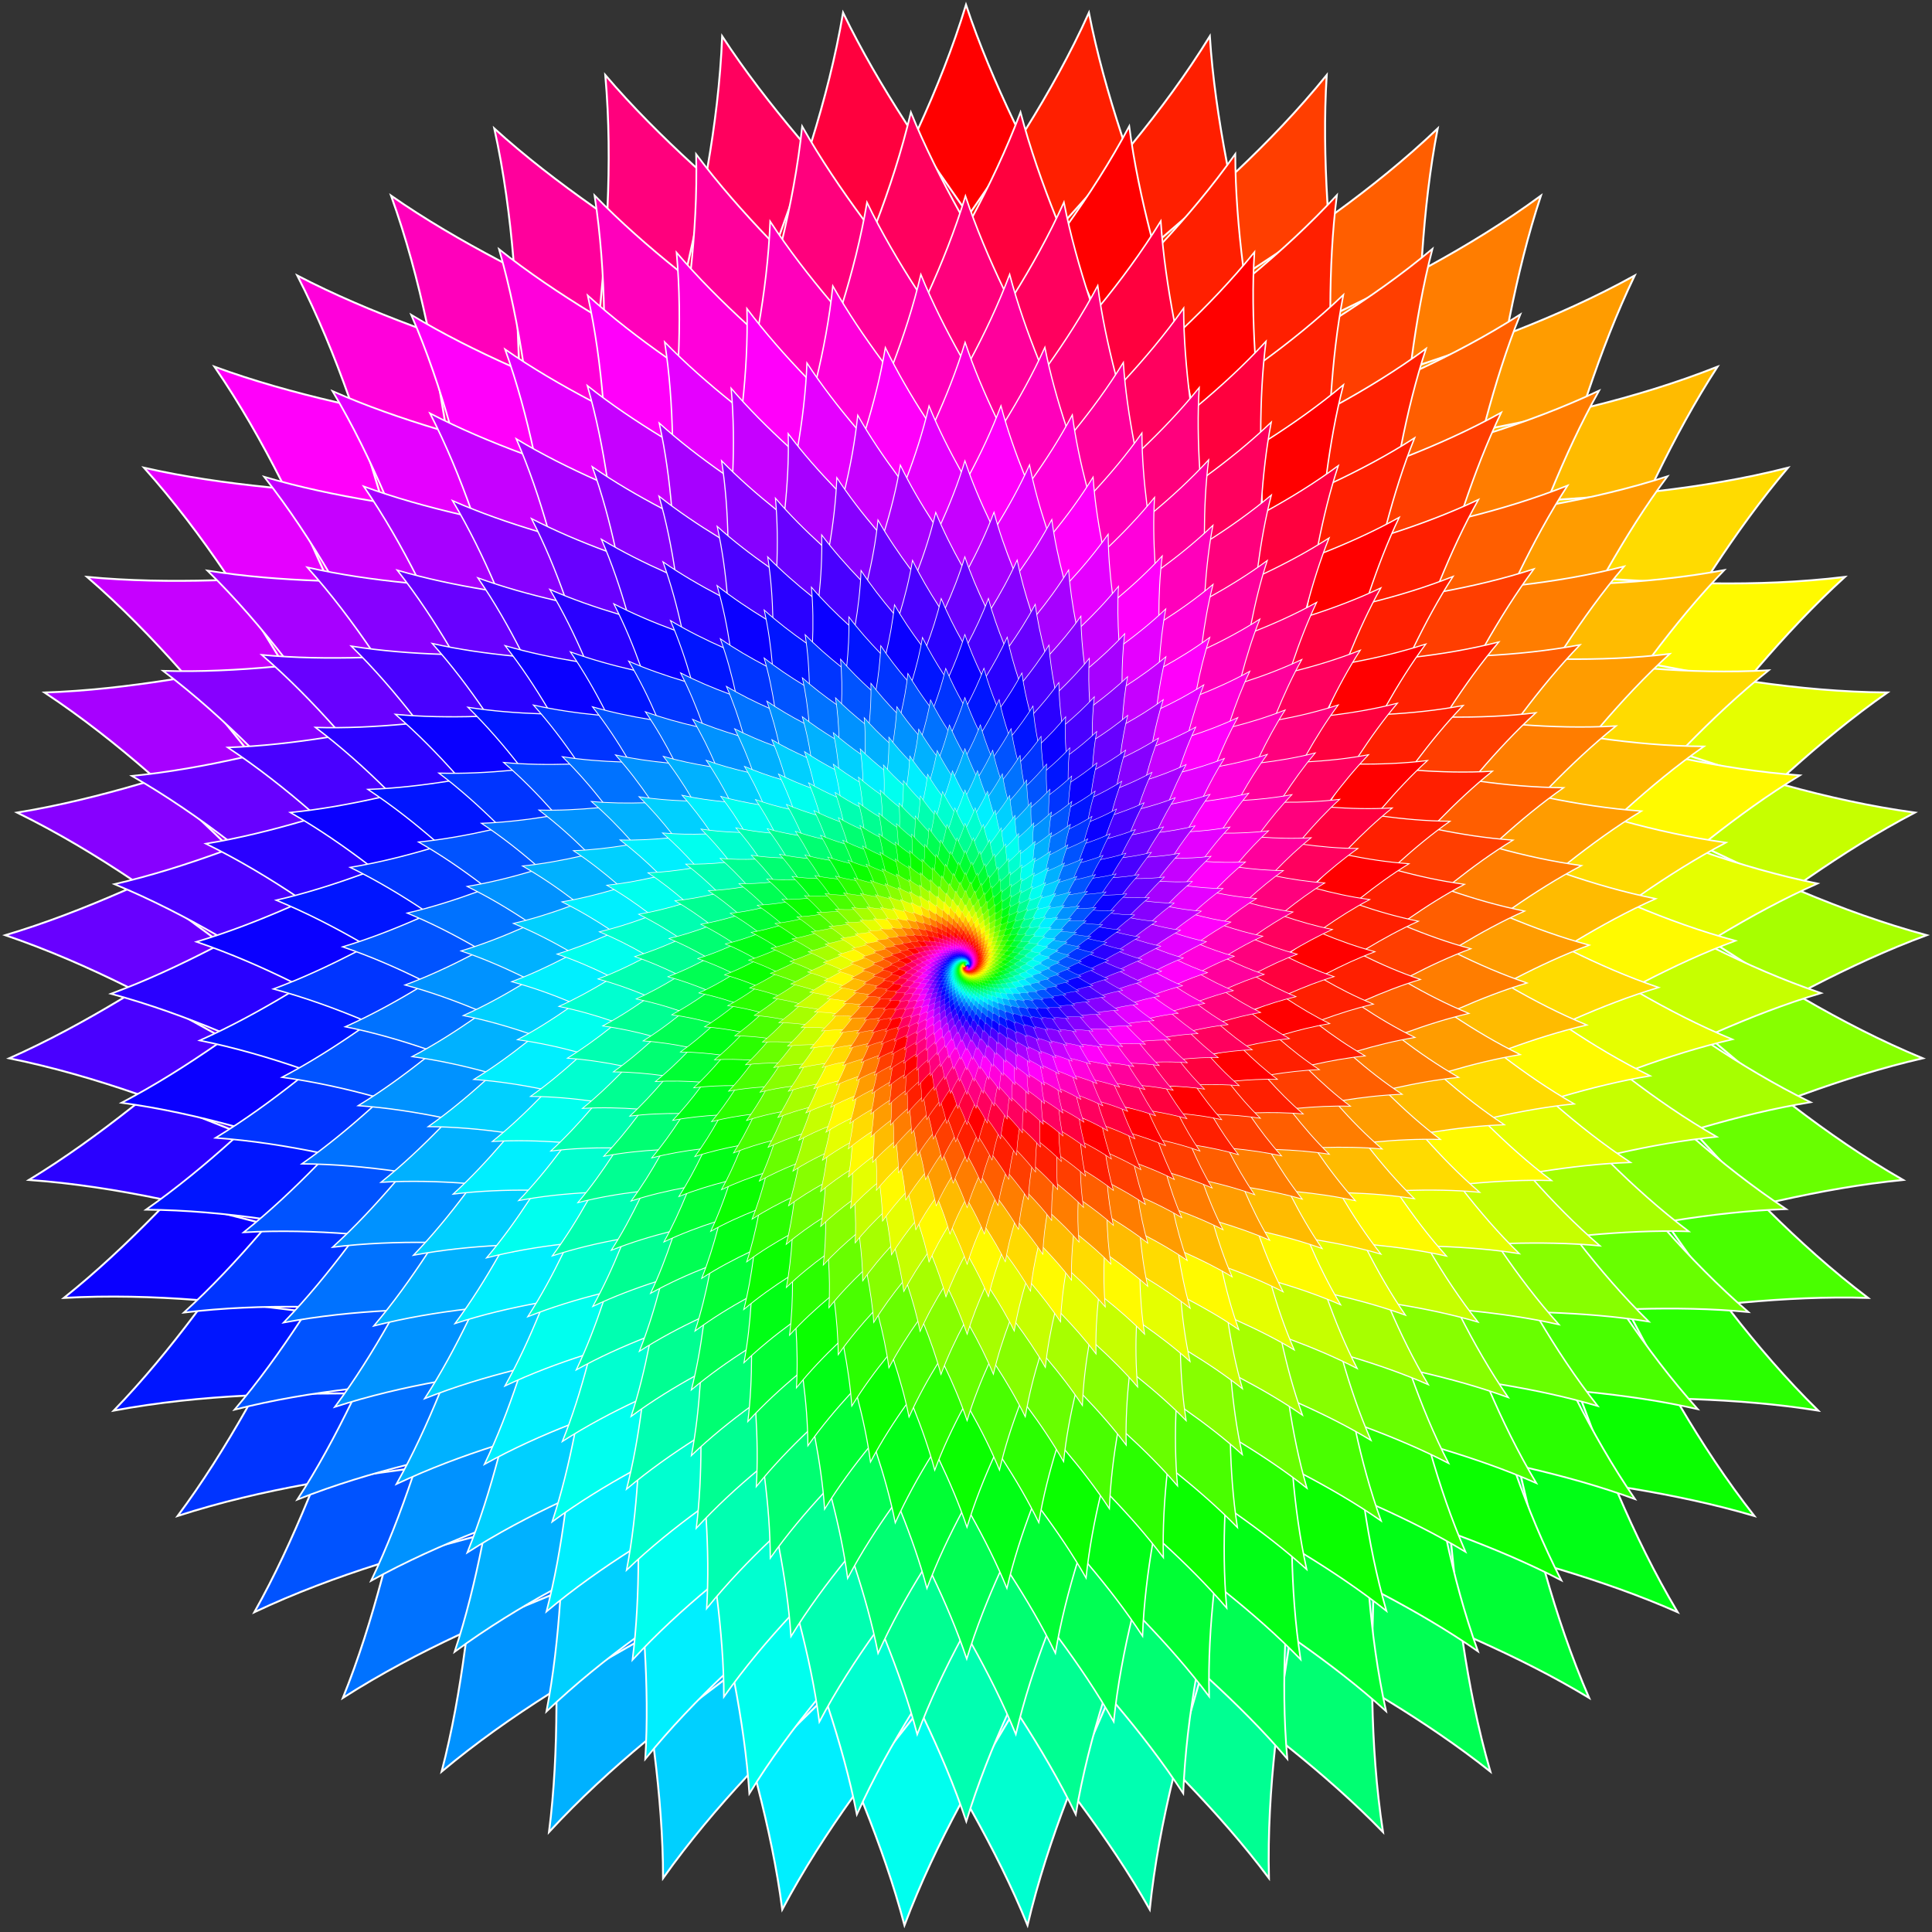 <?xml version="1.0" encoding="UTF-8"?>
<svg width="402" height="402" version="1.1" viewBox="-201 -201 402 402" xmlns="http://www.w3.org/2000/svg" xmlns:xlink="http://www.w3.org/1999/xlink">
<rect x="-201" y="-201" width="402" height="402" fill="#333333" stroke="none"/>
<defs>
<path id="k" d="m20 0c-44-22-11-44 0-80 11 33 44 60 0 80z"/>
<g id="a" transform="translate(-20,-20)">
<use fill="#f00" xlink:href="#k"/>
<use transform="rotate(7.347 20 20)" fill="#ff1f00" xlink:href="#k"/>
<use transform="rotate(14.694 20 20)" fill="#ff1f00" xlink:href="#k"/>
<use transform="rotate(22.041 20 20)" fill="#ff3e00" xlink:href="#k"/>
<use transform="rotate(29.388 20 20)" fill="#ff5e00" xlink:href="#k"/>
<use transform="rotate(36.735 20 20)" fill="#ff7d00" xlink:href="#k"/>
<use transform="rotate(44.082 20 20)" fill="#ff9c00" xlink:href="#k"/>
<use transform="rotate(51.429 20 20)" fill="#fb0" xlink:href="#k"/>
<use transform="rotate(58.776 20 20)" fill="#ffdb00" xlink:href="#k"/>
<use transform="rotate(66.122 20 20)" fill="#fffa00" xlink:href="#k"/>
<use transform="rotate(73.469 20 20)" fill="#e5ff00" xlink:href="#k"/>
<use transform="rotate(80.816 20 20)" fill="#c6ff00" xlink:href="#k"/>
<use transform="rotate(88.163 20 20)" fill="#a7ff00" xlink:href="#k"/>
<use transform="rotate(95.51 20 20)" fill="#87ff00" xlink:href="#k"/>
<use transform="rotate(102.86 20 20)" fill="#68ff00" xlink:href="#k"/>
<use transform="rotate(110.2 20 20)" fill="#49ff00" xlink:href="#k"/>
<use transform="rotate(117.55 20 20)" fill="#2aff00" xlink:href="#k"/>
<use transform="rotate(124.9 20 20)" fill="#0aff00" xlink:href="#k"/>
<use transform="rotate(132.24 20 20)" fill="#00ff15" xlink:href="#k"/>
<use transform="rotate(139.59 20 20)" fill="#00ff34" xlink:href="#k"/>
<use transform="rotate(146.94 20 20)" fill="#00ff53" xlink:href="#k"/>
<use transform="rotate(154.29 20 20)" fill="#00ff72" xlink:href="#k"/>
<use transform="rotate(161.63 20 20)" fill="#00ff92" xlink:href="#k"/>
<use transform="rotate(168.98 20 20)" fill="#00ffb1" xlink:href="#k"/>
<use transform="rotate(176.33 20 20)" fill="#00ffd0" xlink:href="#k"/>
<use transform="rotate(183.67 20 20)" fill="#00ffef" xlink:href="#k"/>
<use transform="rotate(191.02 20 20)" fill="#00efff" xlink:href="#k"/>
<use transform="rotate(198.37 20 20)" fill="#00d0ff" xlink:href="#k"/>
<use transform="rotate(205.71 20 20)" fill="#00b1ff" xlink:href="#k"/>
<use transform="rotate(213.06 20 20)" fill="#0092ff" xlink:href="#k"/>
<use transform="rotate(220.41 20 20)" fill="#0072ff" xlink:href="#k"/>
<use transform="rotate(227.76 20 20)" fill="#0053ff" xlink:href="#k"/>
<use transform="rotate(235.1 20 20)" fill="#0034ff" xlink:href="#k"/>
<use transform="rotate(242.45 20 20)" fill="#0015ff" xlink:href="#k"/>
<use transform="rotate(249.8 20 20)" fill="#0a00ff" xlink:href="#k"/>
<use transform="rotate(257.14 20 20)" fill="#2a00ff" xlink:href="#k"/>
<use transform="rotate(264.49 20 20)" fill="#4900ff" xlink:href="#k"/>
<use transform="rotate(271.837 20 20)" fill="#6800ff" xlink:href="#k"/>
<use transform="rotate(279.184 20 20)" fill="#8700ff" xlink:href="#k"/>
<use transform="rotate(286.531 20 20)" fill="#a700ff" xlink:href="#k"/>
<use transform="rotate(293.878 20 20)" fill="#c600ff" xlink:href="#k"/>
<use transform="rotate(301.224 20 20)" fill="#e500ff" xlink:href="#k"/>
<use transform="rotate(308.571 20 20)" fill="#ff00fa" xlink:href="#k"/>
<use transform="rotate(315.918 20 20)" fill="#ff00db" xlink:href="#k"/>
<use transform="rotate(323.265 20 20)" fill="#f0b" xlink:href="#k"/>
<use transform="rotate(330.612 20 20)" fill="#ff009c" xlink:href="#k"/>
<use transform="rotate(337.959 20 20)" fill="#ff007d" xlink:href="#k"/>
<use transform="rotate(345.306 20 20)" fill="#ff005e" xlink:href="#k"/>
<use transform="rotate(-7.347 20 20)" fill="#ff003e" xlink:href="#k"/>
</g>
</defs>
<use id="r0" transform="scale(2)" stroke="#fff" stroke-width=".2" xlink:href="#a"/>
<use id="r1" transform="rotate(11) scale(.89)" stroke-width=".2" xlink:href="#r0"/>
<use id="r2" transform="rotate(11) scale(.9)" stroke-width=".2" xlink:href="#r1"/>
<use id="r3" transform="rotate(11) scale(.9)" xlink:href="#r2"/>
<use id="t" transform="rotate(11) scale(.9)" xlink:href="#r3"/>
<use id="h" transform="rotate(11) scale(.9)" xlink:href="#t"/>
<use id="e" transform="rotate(11) scale(.9)" xlink:href="#h"/>
<use id="d" transform="rotate(11) scale(.9)" xlink:href="#e"/>
<use id="c" transform="rotate(11) scale(.9)" xlink:href="#d"/>
<use id="b" transform="rotate(11) scale(.9)" xlink:href="#c"/>
<use id="ax" transform="rotate(11) scale(.9)" xlink:href="#b"/>
<use id="aw" transform="rotate(11) scale(.9)" xlink:href="#ax"/>
<use id="av" transform="rotate(11) scale(.9)" xlink:href="#aw"/>
<use id="au" transform="rotate(11) scale(.9)" xlink:href="#av"/>
<use id="at" transform="rotate(11) scale(.9)" xlink:href="#au"/>
<use id="as" transform="rotate(11) scale(.9)" xlink:href="#at"/>
<use id="ar" transform="rotate(11) scale(.9)" xlink:href="#as"/>
<use id="aq" transform="rotate(11) scale(.9)" xlink:href="#ar"/>
<use id="ap" transform="rotate(11) scale(.9)" xlink:href="#aq"/>
<use id="ao" transform="rotate(11) scale(.9)" xlink:href="#ap"/>
<use id="an" transform="rotate(11) scale(.9)" xlink:href="#ao"/>
<use id="am" transform="rotate(11) scale(.9)" xlink:href="#an"/>
<use id="al" transform="rotate(11) scale(.9)" xlink:href="#am"/>
<use id="ak" transform="rotate(11) scale(.9)" xlink:href="#al"/>
<use id="aj" transform="rotate(11) scale(.9)" xlink:href="#ak"/>
<use id="ai" transform="rotate(11) scale(.9)" xlink:href="#aj"/>
<use id="ah" transform="rotate(11) scale(.9)" xlink:href="#ai"/>
<use id="ag" transform="rotate(11) scale(.9)" xlink:href="#ah"/>
<use id="af" transform="rotate(11) scale(.9)" xlink:href="#ag"/>
<use id="ae" transform="rotate(11) scale(.9)" xlink:href="#af"/>
<use id="ad" transform="rotate(11) scale(.9)" xlink:href="#ae"/>
<use id="ac" transform="rotate(11) scale(.9)" xlink:href="#ad"/>
<use id="ab" transform="rotate(11) scale(.9)" xlink:href="#ac"/>
<use id="aa" transform="rotate(11) scale(.9)" xlink:href="#ab"/>
<use id="z" transform="rotate(11) scale(.9)" xlink:href="#aa"/>
<use id="y" transform="rotate(11) scale(.9)" xlink:href="#z"/>
<use id="x" transform="rotate(11) scale(.9)" xlink:href="#y"/>
<use id="w" transform="rotate(11) scale(.9)" xlink:href="#x"/>
<use id="v" transform="rotate(11) scale(.9)" xlink:href="#w"/>
<use id="u" transform="rotate(11) scale(.9)" xlink:href="#v"/>
<use id="s" transform="rotate(11) scale(.9)" xlink:href="#u"/>
<use id="r" transform="rotate(11) scale(.9)" xlink:href="#s"/>
<use id="q" transform="rotate(11) scale(.9)" xlink:href="#r"/>
<use id="p" transform="rotate(11) scale(.9)" xlink:href="#q"/>
<use id="o" transform="rotate(11) scale(.9)" xlink:href="#p"/>
<use id="n" transform="rotate(11) scale(.9)" xlink:href="#o"/>
<use id="m" transform="rotate(11) scale(.9)" xlink:href="#n"/>
<use id="l" transform="rotate(11) scale(.9)" xlink:href="#m"/>
<use id="j" transform="rotate(11) scale(.9)" xlink:href="#l"/>
<use id="i" transform="rotate(11) scale(.9)" xlink:href="#j"/>
<use id="g" transform="rotate(11) scale(.9)" xlink:href="#i"/>
<use id="f" transform="rotate(11) scale(.9)" xlink:href="#g"/>
<use transform="rotate(11) scale(.9)" xlink:href="#f"/>
</svg>
